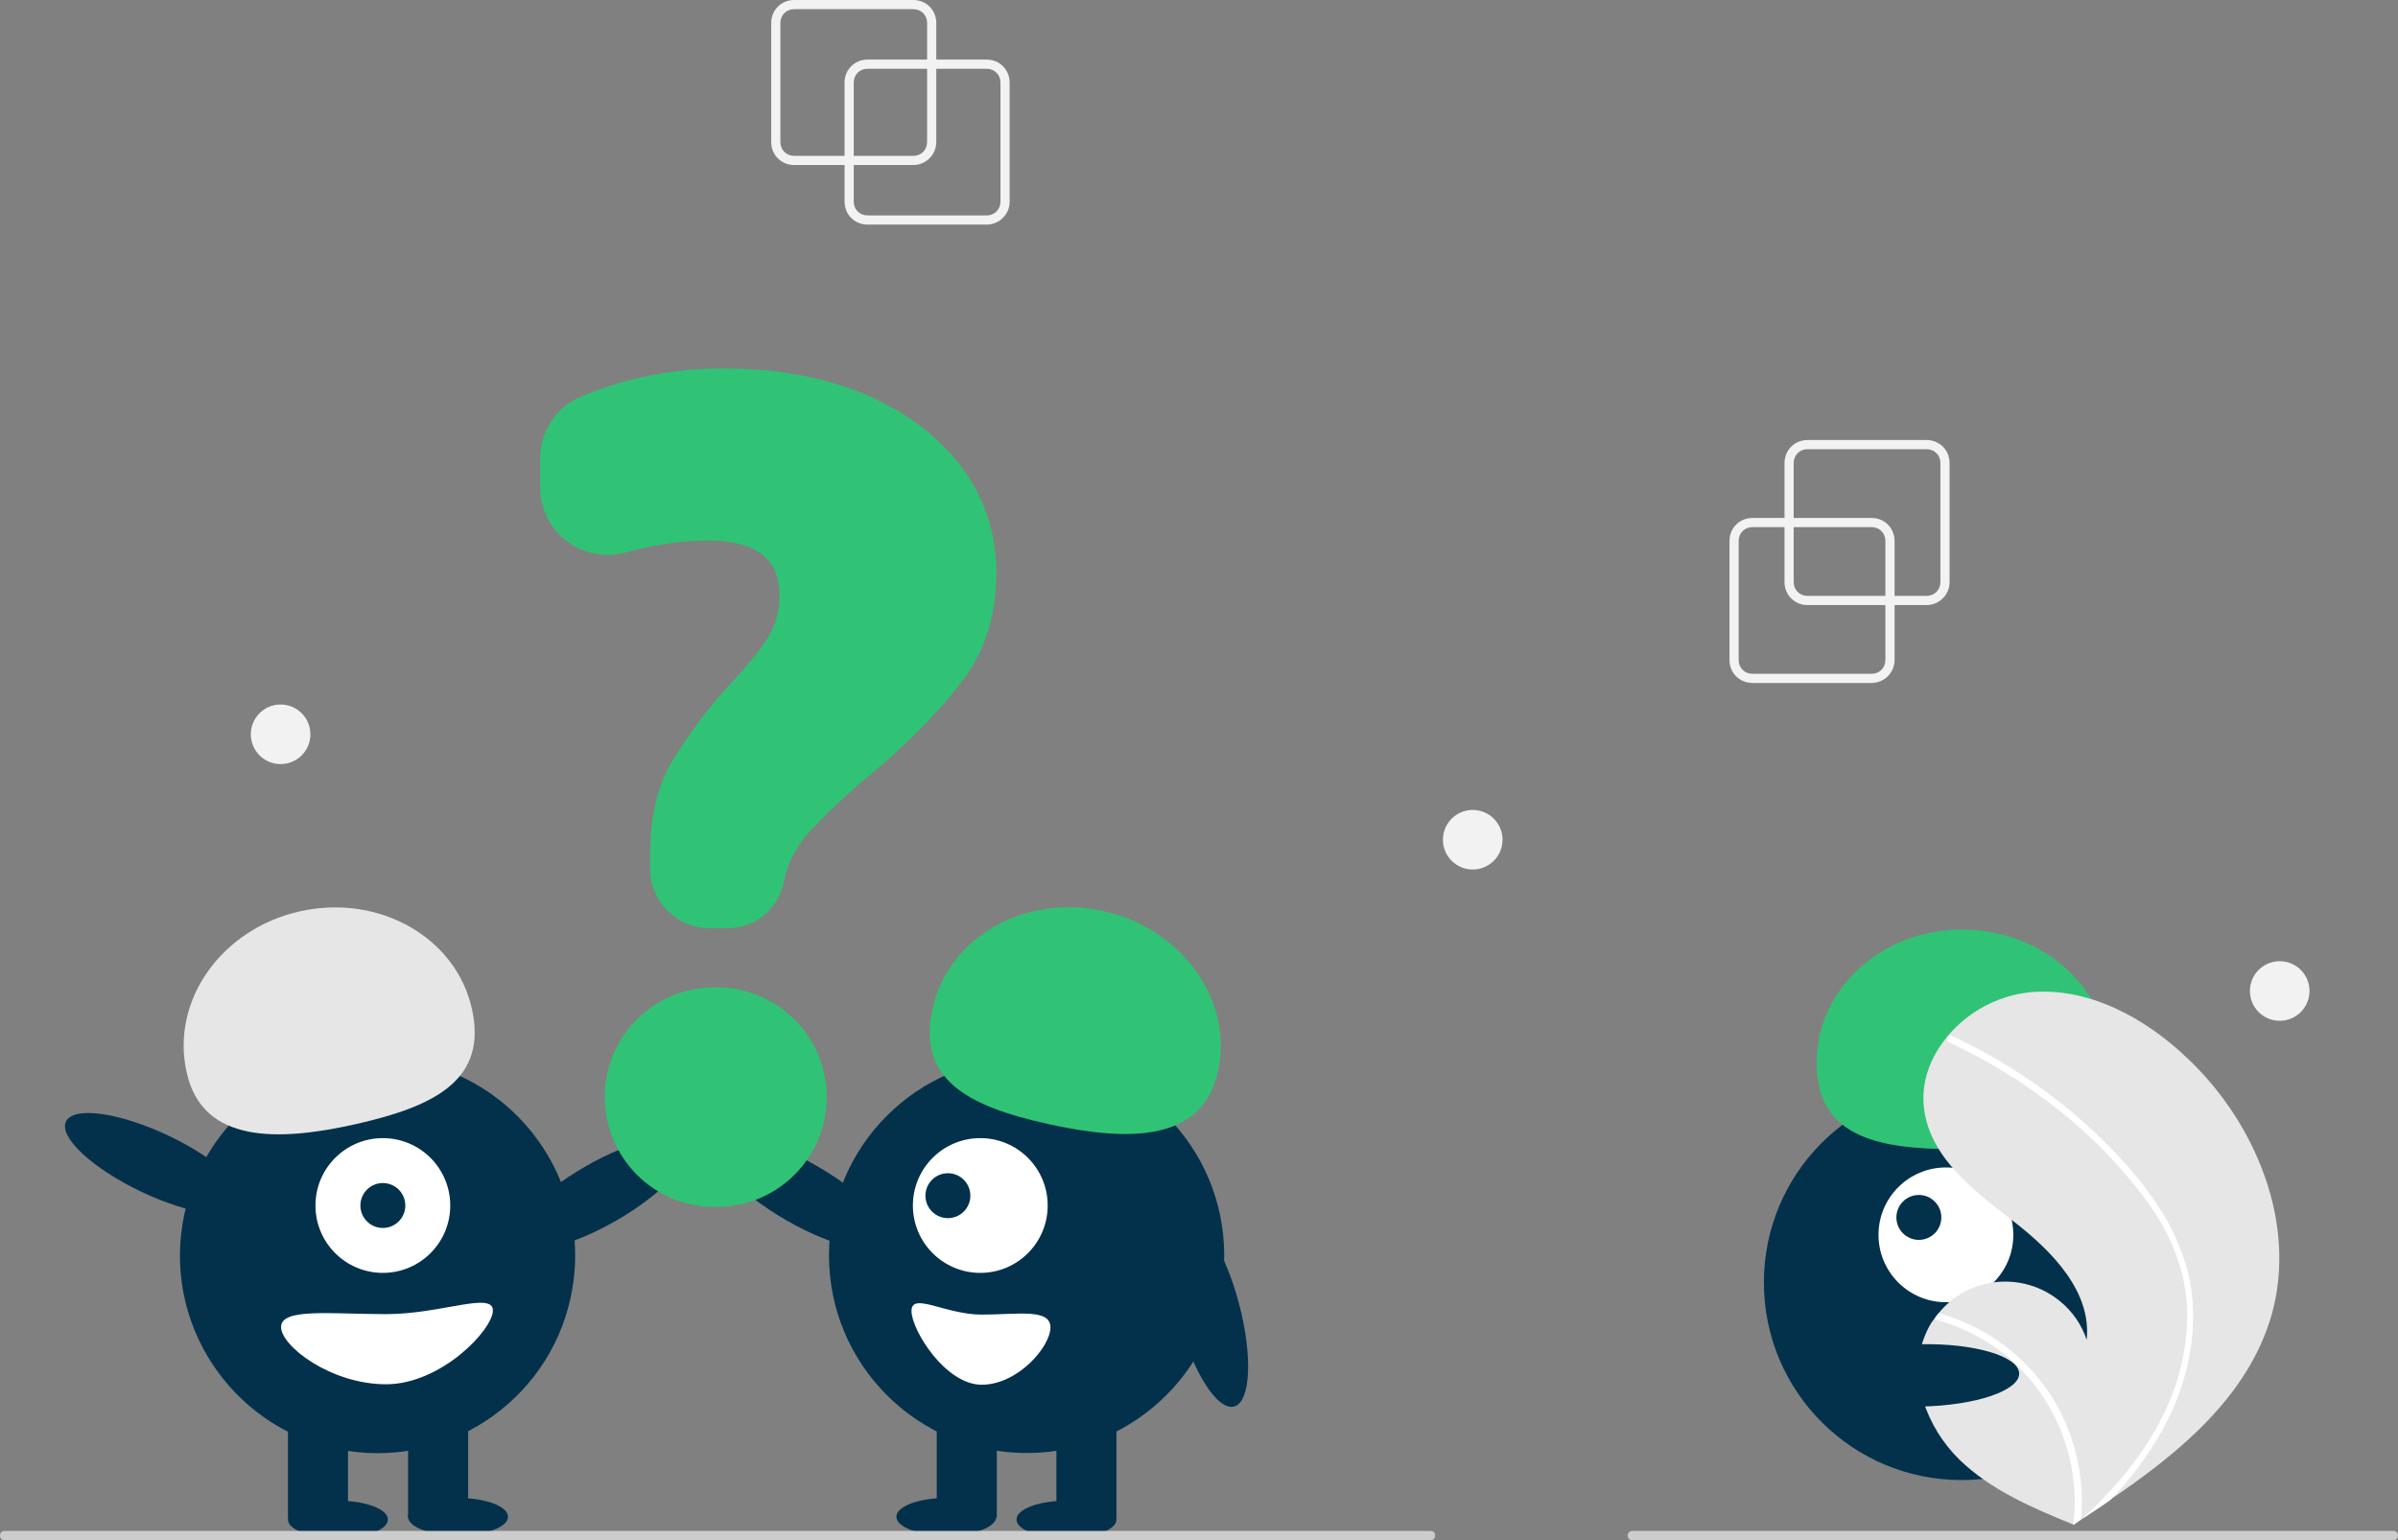 <svg xmlns="http://www.w3.org/2000/svg" xmlns:xlink="http://www.w3.org/1999/xlink" id="Ebene_1" x="0px" y="0px" viewBox="0 0 523 336" style="enable-background:new 0 0 523 336;" xml:space="preserve"><rect x="0" y="0" width="523" height="336" fill="#808080" stroke="none"/><style type="text/css">	.st0{fill:#03314B;}	.st1{fill:#FFFFFF;}	.st2{fill:#30C375;}	.st3{fill:#E6E6E6;}	.st4{fill:#CCCCCC;}	.st5{fill:#F2F2F2;}</style><circle class="st0" cx="427.8" cy="279.8" r="43.1"></circle><circle class="st1" cx="424.4" cy="269.4" r="14.7"></circle><circle class="st0" cx="418.5" cy="265.6" r="4.9"></circle><path class="st2" d="M426.1,250.7c-17.6,0-30-3.2-29.9-19.1s14.3-28.9,31.9-28.8s31.9,13,31.8,29C460,247.6,443.8,250.7,426.1,250.7 z"></path><path class="st3" d="M495.4,287c-5.1,17.5-19.8,29.8-35.2,40.2c-2.1,1.5-4.3,2.9-6.4,4.3c0,0,0,0,0,0c-0.1,0.1-0.2,0.1-0.3,0.2 c-0.4,0.3-0.9,0.6-1.3,0.9l0.2,0.1c0,0,0.2,0.1,0,0c-0.1,0-0.2-0.1-0.2-0.1c-8.9-3.6-18-7.5-24.9-14.2c-7.1-7-11.3-18-7.4-27.2 c0.5-1.2,1.1-2.4,1.9-3.4c0.3-0.4,0.6-0.9,1-1.3c6.6-8.1,18.5-9.2,26.5-2.6c2.7,2.2,4.7,5.1,5.8,8.4c1.1-10.5-7.5-19.3-15.9-25.8 c-8.4-6.5-17.9-13.6-19.5-24.1c-0.9-5.8,1.1-11.5,4.8-16c0.1-0.1,0.2-0.3,0.3-0.4c4.5-5.3,10.8-8.7,17.7-9.5 c12.8-1.3,25.3,5.5,34.6,14.4C492,245,501.1,267,495.4,287z"></path><path class="st1" d="M471.3,264.1c2.5,3.8,4.3,8,5.6,12.4c1.1,3.9,1.5,8,1.4,12c-0.3,8.3-2.7,16.4-6.8,23.7 c-3.1,5.5-6.9,10.6-11.3,15.1c-2.1,1.5-4.3,2.9-6.4,4.3c0,0,0,0,0,0c-0.1,0.1-0.2,0.1-0.3,0.2c-0.4,0.3-0.9,0.6-1.3,0.9 c0,0,0.5,0.2,0.2,0.1c-0.1,0-0.2-0.1-0.2-0.1c1.6-13.3-3.3-26.6-13.2-35.7c-4.9-4.4-10.8-7.5-17.1-9.2c0.3-0.4,0.6-0.9,1-1.3 c2.5,0.7,4.8,1.6,7.1,2.7c8.2,3.9,14.9,10.4,19.2,18.5c3.8,7.3,5.4,15.6,4.7,23.8c0.4-0.3,0.7-0.7,1.1-1c6.8-6.3,12.8-13.6,16.9-22 c3.5-7.1,5.3-15,5.1-22.9c-0.3-8.7-3.8-16.7-8.8-23.6c-5.5-7.4-11.9-14.1-19.2-19.8c-7.3-5.9-15.4-10.8-23.9-14.8 c-0.4-0.2-0.6-0.7-0.4-1.1c0.1-0.2,0.2-0.3,0.3-0.4c0.2-0.1,0.4-0.1,0.5,0c1.1,0.5,2.1,1,3.1,1.5c8.6,4.3,16.7,9.6,24.1,15.9 C459.6,249.3,466.3,256.1,471.3,264.1z"></path><ellipse class="st0" cx="73.7" cy="331.5" rx="10.9" ry="4.1"></ellipse><ellipse class="st0" cx="99.9" cy="330.9" rx="10.9" ry="4.1"></ellipse><ellipse transform="matrix(0.866 -0.499 0.499 0.866 -112.524 100.353)" class="st0" cx="131.2" cy="260.4" rx="21.5" ry="6.8"></ellipse><ellipse transform="matrix(0.16 -0.987 0.987 0.16 -201.177 311.437)" class="st0" cx="82.4" cy="273.9" rx="43.1" ry="43.1"></ellipse><rect x="62.8" y="307.7" class="st0" width="13.1" height="23.4"></rect><rect x="89" y="307.7" class="st0" width="13.1" height="23.4"></rect><circle class="st1" cx="83.5" cy="263" r="14.7"></circle><circle class="st0" cx="83.5" cy="263" r="4.9"></circle><path class="st3" d="M40.7,233.9c-3.5-15.6,7.6-31.3,24.8-35.1s33.9,5.7,37.4,21.2s-7.9,21.3-25.1,25.2S44.1,249.5,40.7,233.9z"></path><ellipse transform="matrix(0.428 -0.903 0.903 0.428 -210.073 175.787)" class="st0" cx="33.9" cy="254" rx="6.8" ry="21.5"></ellipse><path class="st1" d="M61.3,289.5c0,4.2,10.9,12.5,22.9,12.5s23.3-11.9,23.3-16.1s-11.3,0.8-23.3,0.8S61.3,285.3,61.3,289.5z"></path><ellipse class="st0" cx="232.6" cy="331.5" rx="10.9" ry="4.1"></ellipse><ellipse class="st0" cx="206.4" cy="330.9" rx="10.9" ry="4.1"></ellipse><ellipse transform="matrix(0.499 -0.866 0.866 0.499 -137.98 282.04)" class="st0" cx="175.1" cy="260.4" rx="6.8" ry="21.5"></ellipse><circle class="st0" cx="223.9" cy="273.9" r="43.1"></circle><rect x="230.4" y="307.7" class="st0" width="13.1" height="23.4"></rect><rect x="204.3" y="307.7" class="st0" width="13.1" height="23.4"></rect><circle class="st1" cx="213.8" cy="263" r="14.7"></circle><ellipse transform="matrix(0.707 -0.707 0.707 0.707 -123.999 222.536)" class="st0" cx="206.8" cy="261" rx="4.9" ry="4.9"></ellipse><path class="st2" d="M228.5,245.2c-17.2-3.8-28.6-9.6-25.1-25.2s20.2-25.1,37.4-21.2s28.3,19.6,24.8,35.1S245.7,249,228.5,245.2z"></path><ellipse transform="matrix(0.967 -0.257 0.257 0.967 -64.582 77.197)" class="st0" cx="263.4" cy="286" rx="6.8" ry="21.5"></ellipse><path class="st1" d="M214.1,286.8c-7.9,0-15.3-5-15.3-0.8s7.4,16.1,15.3,16.1s15-8.3,15-12.5S222,286.8,214.1,286.8z"></path><path class="st2" d="M158.5,202.5h-3.8c-7.1,0-12.9-5.8-12.9-12.9v-3.2c0-8,1.5-14.6,4.5-19.8c3.6-6,7.8-11.7,12.5-16.9 c3.1-3.2,6-6.6,8.5-10.3c1.8-2.9,2.8-6.2,2.7-9.6c0-8-5.2-11.9-15.9-11.9c-5.9,0.1-11.8,1-17.5,2.6c-7.8,2.2-16-2.3-18.2-10.1 c-0.4-1.3-0.6-2.7-0.6-4V100c0-5.7,3.3-10.9,8.5-13.3c10-4.3,20.9-6.4,31.8-6.3c11.4,0,21.8,1.9,30.7,5.7c8.9,3.8,16,9.2,21,15.9 c5,6.7,7.6,14.9,7.5,23.2c0,9-2.5,16.8-7.3,23.2c-4.8,6.4-11.6,13.4-20.4,20.8c-4.6,3.8-9,7.9-13.1,12.3c-2.6,2.9-4.5,6.3-5.4,10.1 C170.2,198,164.8,202.6,158.5,202.5z"></path><path class="st2" d="M156.3,263.3h-0.5c-13.2,0-23.9-10.7-23.9-24c0-13.2,10.7-23.9,23.9-23.9h0.5c13.2,0,24,10.7,24,23.9 C180.3,252.6,169.6,263.3,156.3,263.3C156.4,263.3,156.4,263.3,156.3,263.3z"></path><path class="st4" d="M312,336H1c-0.6,0-1-0.4-1-1s0.4-1,1-1h311c0.6,0,1,0.4,1,1S312.6,336,312,336z"></path><path class="st4" d="M522,336H356c-0.6,0-1-0.4-1-1s0.4-1,1-1h166c0.6,0,1,0.4,1,1S522.6,336,522,336z"></path><ellipse transform="matrix(1 -1.955360e-02 1.955360e-02 1 -5.787 8.247)" class="st0" cx="418.8" cy="300" rx="21.5" ry="6.8"></ellipse><path class="st5" d="M408.2,149h-26c-2.8,0-5-2.2-5-5v-26c0-2.8,2.2-5,5-5h26c2.8,0,5,2.2,5,5v26C413.2,146.8,410.9,149,408.2,149z  M382.2,115c-1.7,0-3,1.3-3,3v26c0,1.7,1.3,3,3,3h26c1.7,0,3-1.3,3-3v-26c0-1.7-1.3-3-3-3H382.2z"></path><path class="st5" d="M420.2,132h-26c-2.8,0-5-2.2-5-5v-26c0-2.8,2.2-5,5-5h26c2.8,0,5,2.2,5,5v26C425.2,129.8,422.9,132,420.2,132z  M394.2,98c-1.7,0-3,1.3-3,3v26c0,1.7,1.3,3,3,3h26c1.7,0,3-1.3,3-3v-26c0-1.7-1.3-3-3-3H394.2z"></path><path class="st5" d="M215.2,49h-26c-2.8,0-5-2.2-5-5V18c0-2.8,2.2-5,5-5h26c2.8,0,5,2.2,5,5v26C220.2,46.8,217.9,49,215.2,49z  M189.2,15c-1.7,0-3,1.3-3,3v26c0,1.7,1.3,3,3,3h26c1.7,0,3-1.3,3-3V18c0-1.7-1.3-3-3-3H189.2z"></path><path class="st5" d="M199.2,36h-26c-2.8,0-5-2.2-5-5V5c0-2.8,2.2-5,5-5h26c2.8,0,5,2.2,5,5v26C204.2,33.8,201.9,36,199.2,36z  M173.2,2c-1.7,0-3,1.3-3,3v26c0,1.7,1.3,3,3,3h26c1.7,0,3-1.3,3-3V5c0-1.7-1.3-3-3-3H173.2z"></path><circle class="st5" cx="321.2" cy="183.2" r="6.5"></circle><circle class="st5" cx="61.2" cy="160.2" r="6.5"></circle><circle class="st5" cx="497.2" cy="216.2" r="6.5"></circle></svg>
